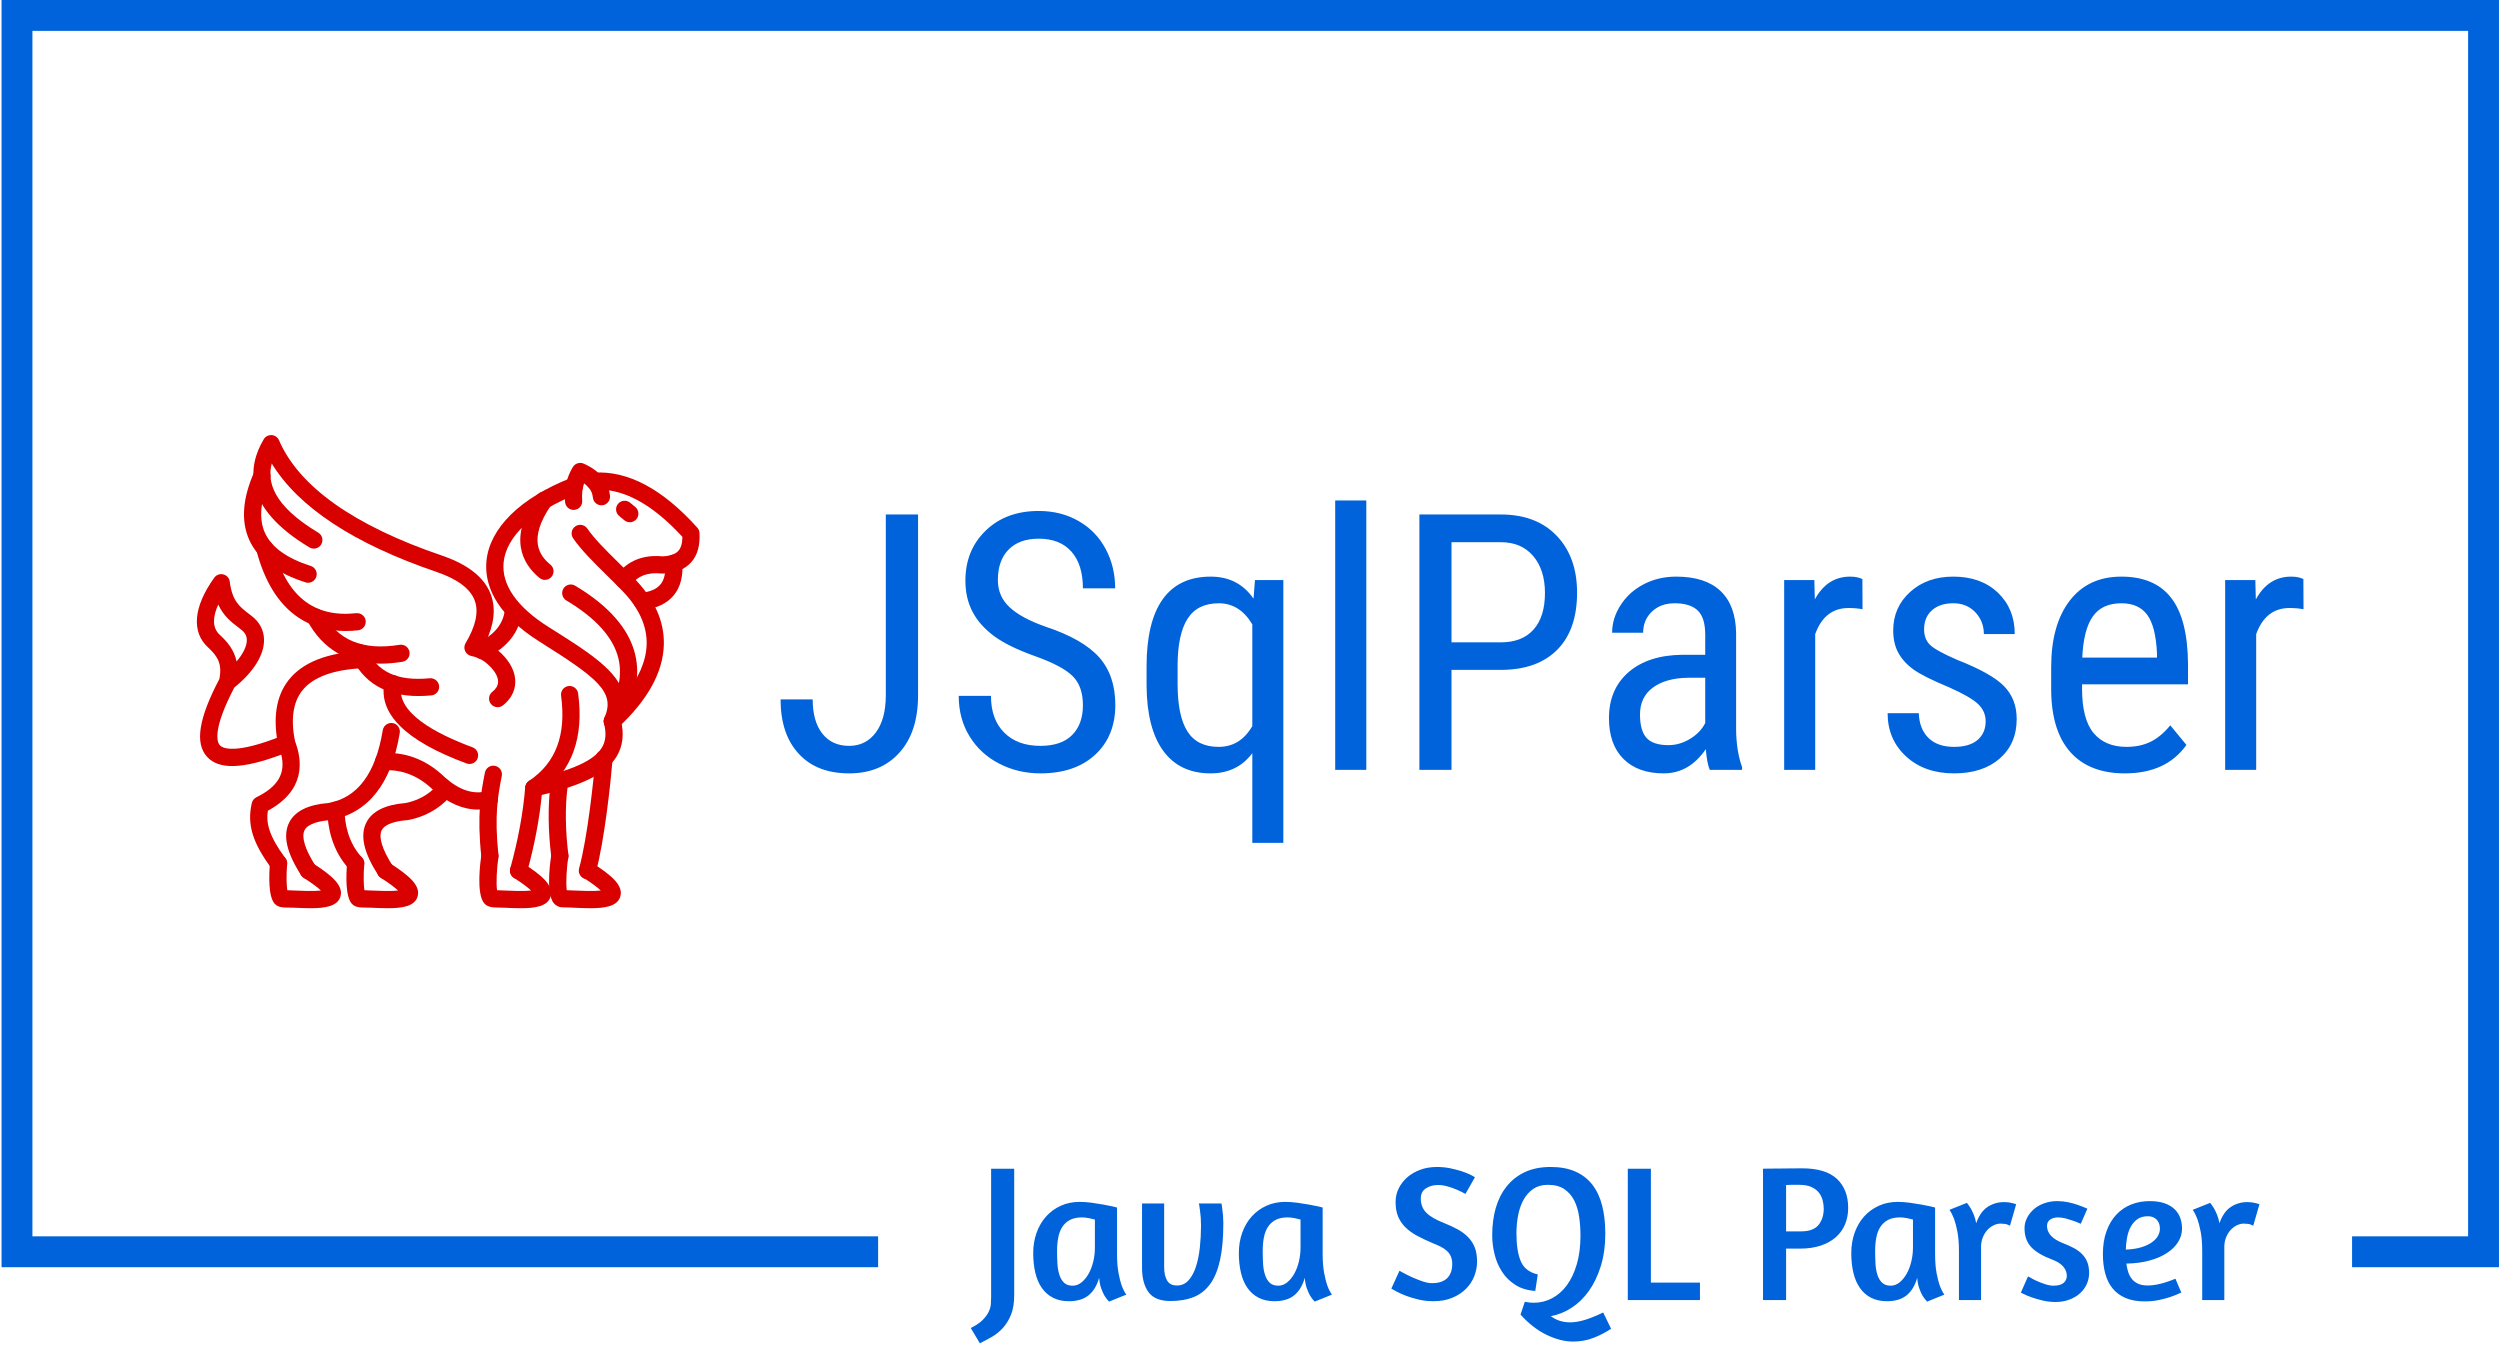 <svg xmlns="http://www.w3.org/2000/svg" version="1.1" xmlns:xlink="http://www.w3.org/1999/xlink" xmlns:svgjs="http://svgjs.dev/svgjs" width="1000" height="538" viewBox="0 0 1000 538"><g transform="matrix(1,0,0,1,0.107,-0.339)"><svg viewBox="0 0 375 202" data-background-color="#ffffff" preserveAspectRatio="xMidYMid meet" height="538" width="1000" xmlns="http://www.w3.org/2000/svg" xmlns:xlink="http://www.w3.org/1999/xlink"><g id="tight-bounds" transform="matrix(1,0,0,1,-0.04,0.128)"><svg viewBox="0 0 375.08 201.745" height="201.745" width="375.08"><g><svg></svg></g><g><svg viewBox="0 0 375.08 201.745" height="201.745" width="375.08"><g transform="matrix(1,0,0,1,-10.22,-28.444)"><path xmlns="http://www.w3.org/2000/svg" d="M10.22 218.756v-190.312h375.08v190.312h-22.064l0-4.637h17.427v-181.038h-365.806v181.038l127.012 0 0 4.637z" fill="#0063db" fill-rule="nonzero" stroke="none" stroke-width="1" stroke-linecap="butt" stroke-linejoin="miter" stroke-miterlimit="10" stroke-dasharray="" stroke-dashoffset="0" font-family="none" font-weight="none" font-size="none" text-anchor="none" style="mix-blend-mode: normal" data-fill-palette-color="tertiary"></path><g><path xmlns="http://www.w3.org/2000/svg" d="M162.306 203.968v18.996c0 1.165-0.159 2.142-0.478 2.931-0.322 0.785-0.73 1.449-1.223 1.993-0.497 0.544-1.051 0.991-1.661 1.34-0.614 0.35-1.212 0.67-1.795 0.961v0l-1.369-2.301c0.758-0.369 1.346-0.761 1.765-1.177 0.416-0.42 0.721-0.827 0.915-1.224 0.194-0.4 0.307-0.785 0.338-1.154 0.027-0.369 0.041-0.709 0.041-1.02v0-19.345zM177.748 209.795v6.876c0 1.165 0.074 2.14 0.221 2.925 0.144 0.789 0.303 1.426 0.478 1.911v0c0.214 0.583 0.447 1.039 0.699 1.369v0l-2.593 1.049c-0.253-0.253-0.486-0.554-0.699-0.903v0c-0.175-0.311-0.34-0.686-0.495-1.125-0.155-0.435-0.253-0.954-0.292-1.555v0c-0.33 1.165-0.859 2.043-1.585 2.633-0.73 0.594-1.717 0.892-2.96 0.892v0c-0.913 0-1.703-0.171-2.371-0.513-0.672-0.338-1.231-0.824-1.679-1.457-0.447-0.629-0.777-1.391-0.99-2.284-0.214-0.893-0.32-1.884-0.321-2.971v0c0-1.107 0.171-2.133 0.513-3.077 0.338-0.94 0.814-1.75 1.428-2.43 0.61-0.68 1.342-1.214 2.197-1.602 0.855-0.388 1.797-0.583 2.826-0.583v0c0.583 0 1.191 0.043 1.823 0.128 0.629 0.089 1.216 0.183 1.76 0.28 0.544 0.097 1.006 0.188 1.387 0.274 0.377 0.089 0.594 0.144 0.653 0.163zM171.076 221.536c0.486 0 0.932-0.165 1.34-0.495 0.408-0.33 0.763-0.763 1.066-1.299 0.299-0.532 0.532-1.144 0.7-1.836 0.163-0.688 0.245-1.391 0.244-2.109v0-4.196c-0.194-0.058-0.486-0.126-0.874-0.204-0.388-0.078-0.738-0.117-1.049-0.116v0c-0.738 0-1.344 0.126-1.818 0.378-0.478 0.253-0.862 0.602-1.153 1.049-0.291 0.447-0.495 0.981-0.612 1.603-0.117 0.622-0.175 1.301-0.175 2.039v0c0 0.68 0.019 1.331 0.058 1.952 0.039 0.622 0.142 1.175 0.309 1.661 0.163 0.486 0.4 0.87 0.711 1.154 0.311 0.28 0.728 0.42 1.253 0.419zM190.043 209.183h3.379l0.059 0.233c0.019 0.175 0.049 0.402 0.087 0.682 0.039 0.284 0.074 0.604 0.105 0.961 0.027 0.361 0.041 0.726 0.041 1.096v0c0 2.156-0.159 3.976-0.478 5.46-0.322 1.488-0.808 2.692-1.457 3.612-0.653 0.925-1.478 1.591-2.476 1.999-1.002 0.408-2.183 0.612-3.543 0.612v0c-1.534 0-2.626-0.441-3.275-1.323-0.653-0.886-0.979-2.105-0.979-3.659v0-9.673h3.321v9.585c0 0.816 0.146 1.476 0.437 1.982 0.291 0.505 0.787 0.758 1.486 0.757v0c0.699 0 1.282-0.262 1.748-0.787 0.466-0.524 0.835-1.21 1.108-2.056 0.272-0.843 0.466-1.804 0.582-2.885 0.117-1.076 0.175-2.168 0.175-3.275v0c0-0.408-0.014-0.812-0.041-1.212-0.031-0.396-0.07-0.75-0.116-1.06-0.051-0.311-0.085-0.563-0.105-0.758v0zM208.631 209.795v6.876c0 1.165 0.074 2.14 0.221 2.925 0.144 0.789 0.303 1.426 0.478 1.911v0c0.214 0.583 0.447 1.039 0.699 1.369v0l-2.593 1.049c-0.253-0.253-0.486-0.554-0.699-0.903v0c-0.175-0.311-0.34-0.686-0.495-1.125-0.155-0.435-0.253-0.954-0.292-1.555v0c-0.33 1.165-0.859 2.043-1.585 2.633-0.73 0.594-1.717 0.892-2.96 0.892v0c-0.913 0-1.703-0.171-2.371-0.513-0.672-0.338-1.231-0.824-1.679-1.457-0.447-0.629-0.777-1.391-0.99-2.284-0.214-0.893-0.32-1.884-0.321-2.971v0c0-1.107 0.171-2.133 0.513-3.077 0.338-0.94 0.814-1.75 1.428-2.43 0.61-0.68 1.342-1.214 2.197-1.602 0.855-0.388 1.797-0.583 2.826-0.583v0c0.583 0 1.191 0.043 1.824 0.128 0.629 0.089 1.216 0.183 1.759 0.28 0.544 0.097 1.006 0.188 1.387 0.274 0.377 0.089 0.594 0.144 0.653 0.163zM201.959 221.536c0.486 0 0.932-0.165 1.34-0.495 0.408-0.33 0.763-0.763 1.066-1.299 0.299-0.532 0.532-1.144 0.7-1.836 0.163-0.688 0.245-1.391 0.244-2.109v0-4.196c-0.194-0.058-0.486-0.126-0.874-0.204-0.388-0.078-0.738-0.117-1.049-0.116v0c-0.738 0-1.344 0.126-1.818 0.378-0.478 0.253-0.862 0.602-1.153 1.049-0.291 0.447-0.495 0.981-0.612 1.603-0.117 0.622-0.175 1.301-0.175 2.039v0c0 0.68 0.019 1.331 0.058 1.952 0.039 0.622 0.142 1.175 0.309 1.661 0.163 0.486 0.4 0.87 0.711 1.154 0.311 0.28 0.728 0.42 1.253 0.419zM225.791 203.706v0c0.68 0 1.331 0.062 1.952 0.186 0.622 0.128 1.191 0.274 1.708 0.437 0.513 0.167 0.95 0.338 1.311 0.513 0.357 0.175 0.604 0.311 0.74 0.408v0l-1.428 2.505-0.379-0.204c-0.253-0.136-0.583-0.291-0.99-0.466-0.408-0.175-0.855-0.33-1.34-0.466-0.486-0.136-0.952-0.204-1.399-0.204v0c-0.699 0-1.305 0.165-1.818 0.495-0.517 0.33-0.775 0.845-0.775 1.545v0c0 0.874 0.282 1.587 0.845 2.138 0.563 0.556 1.447 1.066 2.651 1.533v0c0.777 0.311 1.472 0.635 2.086 0.973 0.61 0.342 1.129 0.736 1.556 1.183 0.427 0.447 0.754 0.961 0.979 1.544 0.221 0.583 0.332 1.282 0.332 2.097v0c0 0.738-0.14 1.466-0.419 2.186-0.284 0.719-0.701 1.354-1.253 1.905-0.556 0.556-1.241 1.002-2.057 1.34-0.816 0.342-1.758 0.513-2.826 0.513v0c-0.758 0-1.476-0.078-2.156-0.233-0.68-0.155-1.296-0.336-1.847-0.542-0.556-0.202-1.031-0.41-1.428-0.623-0.4-0.214-0.697-0.379-0.891-0.496v0l1.223-2.68 0.525 0.291c0.35 0.194 0.777 0.408 1.282 0.641 0.505 0.233 1.039 0.447 1.602 0.641 0.563 0.194 1.049 0.291 1.457 0.291v0c1.029 0 1.797-0.253 2.301-0.757 0.505-0.505 0.758-1.214 0.758-2.127v0c0-0.427-0.068-0.802-0.204-1.124-0.136-0.319-0.33-0.594-0.583-0.828-0.253-0.233-0.557-0.443-0.915-0.629-0.361-0.183-0.765-0.361-1.212-0.536v0c-0.874-0.369-1.655-0.738-2.342-1.107-0.691-0.369-1.28-0.792-1.766-1.271-0.486-0.474-0.855-1.018-1.107-1.631-0.253-0.61-0.379-1.342-0.379-2.197v0c0-0.719 0.155-1.395 0.467-2.028 0.311-0.629 0.738-1.183 1.282-1.661 0.544-0.474 1.195-0.853 1.952-1.136 0.758-0.28 1.593-0.42 2.505-0.419zM250.76 225.557l1.194 2.447c-0.816 0.544-1.7 1-2.651 1.37-0.952 0.369-1.971 0.554-3.059 0.553v0c-1.263 0-2.587-0.336-3.974-1.008-1.391-0.668-2.698-1.682-3.922-3.042v0l0.641-1.923c0.233 0.039 0.46 0.074 0.682 0.105 0.225 0.027 0.445 0.041 0.659 0.041v0c0.971 0 1.884-0.223 2.738-0.67 0.855-0.447 1.599-1.097 2.232-1.952 0.629-0.855 1.129-1.907 1.498-3.158 0.369-1.255 0.554-2.688 0.553-4.301v0c0-0.991-0.068-1.942-0.204-2.855-0.136-0.913-0.383-1.725-0.74-2.436-0.361-0.707-0.859-1.274-1.492-1.701-0.629-0.427-1.449-0.641-2.459-0.641v0c-0.855 0-1.577 0.198-2.167 0.594-0.594 0.4-1.08 0.934-1.457 1.603-0.381 0.672-0.658 1.445-0.833 2.319-0.175 0.874-0.262 1.797-0.262 2.768v0c0 1.787 0.219 3.189 0.658 4.207 0.435 1.022 1.284 1.678 2.546 1.969v0l-0.378 2.477c-1.165-0.078-2.16-0.379-2.984-0.903-0.827-0.524-1.498-1.185-2.01-1.982-0.517-0.796-0.892-1.676-1.125-2.639-0.233-0.96-0.35-1.915-0.349-2.867v0c0-1.476 0.179-2.836 0.536-4.079 0.361-1.243 0.907-2.321 1.637-3.234 0.726-0.913 1.637-1.628 2.733-2.144 1.099-0.513 2.387-0.769 3.863-0.769v0c1.457 0 2.706 0.233 3.747 0.699 1.037 0.466 1.886 1.13 2.547 1.993 0.66 0.866 1.146 1.915 1.456 3.146 0.311 1.235 0.466 2.62 0.466 4.155v0c0 1.806-0.223 3.432-0.67 4.877-0.447 1.449-1.045 2.698-1.794 3.747-0.746 1.049-1.614 1.894-2.605 2.535-0.991 0.641-2.03 1.059-3.117 1.252v0c0.447 0.33 0.913 0.569 1.398 0.717 0.486 0.144 0.981 0.216 1.486 0.216v0c0.699 0 1.457-0.126 2.272-0.379 0.816-0.253 1.719-0.622 2.71-1.107zM254.46 223.692v-19.724h3.467v17.102h7.371v2.622zM274.767 223.692v-19.724c0.136 0 0.447-0.006 0.932-0.018 0.486-0.008 1.029-0.012 1.632-0.011 0.602 0 1.204-0.006 1.806-0.018 0.602-0.008 1.097-0.012 1.486-0.011v0c2.37 0 4.118 0.528 5.245 1.585 1.127 1.061 1.69 2.513 1.689 4.358v0c0 0.893-0.155 1.713-0.466 2.459-0.311 0.75-0.773 1.397-1.387 1.94-0.61 0.544-1.367 0.965-2.272 1.265-0.901 0.303-1.954 0.455-3.158 0.454v0h-2.04v7.721zM278.234 206.415v6.963h2.244c1.224 0 2.098-0.32 2.622-0.961 0.524-0.641 0.787-1.457 0.786-2.447v0c0-0.447-0.058-0.884-0.174-1.311-0.117-0.427-0.317-0.812-0.601-1.154-0.28-0.338-0.658-0.61-1.136-0.816-0.474-0.202-1.07-0.303-1.789-0.303v0c-0.427 0-0.802 0-1.124 0-0.319 0-0.594 0.01-0.828 0.029zM300.61 209.795v6.876c0 1.165 0.072 2.14 0.215 2.925 0.148 0.789 0.309 1.426 0.484 1.911v0c0.214 0.583 0.447 1.039 0.699 1.369v0l-2.593 1.049c-0.253-0.253-0.486-0.554-0.699-0.903v0c-0.175-0.311-0.34-0.686-0.495-1.125-0.155-0.435-0.253-0.954-0.292-1.555v0c-0.33 1.165-0.86 2.043-1.59 2.633-0.726 0.594-1.711 0.892-2.955 0.892v0c-0.913 0-1.705-0.171-2.377-0.513-0.668-0.338-1.226-0.824-1.672-1.457-0.447-0.629-0.777-1.391-0.991-2.284-0.214-0.893-0.32-1.884-0.32-2.971v0c0-1.107 0.169-2.133 0.507-3.077 0.342-0.94 0.818-1.75 1.427-2.43 0.614-0.68 1.348-1.214 2.203-1.602 0.855-0.388 1.797-0.583 2.826-0.583v0c0.583 0 1.189 0.043 1.818 0.128 0.633 0.089 1.222 0.183 1.765 0.28 0.544 0.097 1.004 0.188 1.381 0.274 0.381 0.089 0.6 0.144 0.659 0.163zM293.938 221.536c0.486 0 0.932-0.165 1.34-0.495 0.408-0.33 0.761-0.763 1.061-1.299 0.303-0.532 0.536-1.144 0.699-1.836 0.167-0.688 0.251-1.391 0.25-2.109v0-4.196c-0.194-0.058-0.486-0.126-0.874-0.204-0.388-0.078-0.738-0.117-1.048-0.116v0c-0.738 0-1.346 0.126-1.824 0.378-0.474 0.253-0.857 0.602-1.148 1.049-0.291 0.447-0.495 0.981-0.612 1.603-0.117 0.622-0.175 1.301-0.175 2.039v0c0 0.68 0.019 1.331 0.058 1.952 0.039 0.622 0.14 1.175 0.303 1.661 0.167 0.486 0.406 0.87 0.717 1.154 0.311 0.28 0.728 0.42 1.253 0.419zM310.428 212.213c-0.35 0-0.699 0.087-1.048 0.262-0.35 0.175-0.66 0.412-0.933 0.711-0.272 0.303-0.495 0.668-0.67 1.096-0.175 0.427-0.262 0.903-0.262 1.427v0 7.983h-3.322v-7.342c0-1.165-0.078-2.142-0.233-2.931-0.155-0.785-0.32-1.42-0.495-1.905v0c-0.214-0.563-0.447-1.02-0.699-1.37v0l2.622-1.048c0.175 0.214 0.359 0.476 0.554 0.786v0c0.155 0.272 0.311 0.592 0.466 0.962 0.155 0.369 0.282 0.806 0.378 1.311v0c0.388-1.127 0.952-1.938 1.69-2.436 0.738-0.493 1.573-0.74 2.506-0.74v0c0.447 0 0.864 0.052 1.253 0.157 0.388 0.109 0.573 0.163 0.553 0.164v0l-0.932 3.233c0.019 0-0.093-0.054-0.338-0.163-0.241-0.105-0.604-0.157-1.09-0.157zM318.965 208.833v0c0.563 0 1.117 0.058 1.661 0.175 0.544 0.117 1.029 0.253 1.456 0.408v0c0.505 0.175 0.971 0.359 1.399 0.554v0l-0.991 2.272c-0.388-0.175-0.777-0.33-1.165-0.466v0c-0.33-0.117-0.695-0.229-1.096-0.338-0.396-0.105-0.789-0.157-1.177-0.157v0c-0.447 0-0.831 0.107-1.153 0.32-0.319 0.214-0.478 0.534-0.478 0.962v0c0 1.107 0.806 1.971 2.418 2.593v0c0.602 0.233 1.146 0.48 1.632 0.74 0.486 0.264 0.897 0.571 1.235 0.92 0.342 0.35 0.6 0.752 0.775 1.207 0.175 0.458 0.262 0.998 0.262 1.619v0c0 0.544-0.111 1.078-0.332 1.603-0.225 0.524-0.557 0.991-0.997 1.398-0.435 0.408-0.969 0.732-1.602 0.973-0.629 0.245-1.342 0.367-2.138 0.368v0c-0.641 0-1.272-0.072-1.894-0.216-0.622-0.148-1.179-0.309-1.673-0.484-0.497-0.175-0.892-0.34-1.182-0.495v0l-0.437-0.204 1.078-2.447 0.378 0.204c0.253 0.155 0.573 0.32 0.962 0.495 0.388 0.175 0.806 0.334 1.253 0.478 0.447 0.148 0.855 0.221 1.223 0.221v0c0.68 0 1.185-0.136 1.515-0.408 0.33-0.272 0.495-0.631 0.495-1.078v0c0-0.505-0.181-0.967-0.541-1.387-0.357-0.416-0.895-0.759-1.615-1.031v0c-1.496-0.563-2.57-1.204-3.222-1.923-0.649-0.719-0.973-1.651-0.973-2.797v0c0-0.544 0.126-1.064 0.379-1.561 0.253-0.493 0.596-0.93 1.031-1.311 0.439-0.377 0.96-0.672 1.562-0.886 0.602-0.214 1.253-0.32 1.952-0.321zM325.812 216.787c0-1.301 0.181-2.447 0.542-3.438 0.357-0.991 0.853-1.822 1.485-2.494 0.629-0.668 1.371-1.173 2.226-1.515 0.855-0.338 1.777-0.507 2.768-0.507v0c0.874 0 1.618 0.107 2.232 0.321 0.61 0.214 1.109 0.505 1.497 0.874 0.388 0.369 0.676 0.806 0.863 1.311 0.183 0.505 0.274 1.049 0.274 1.632v0c0 0.699-0.194 1.364-0.583 1.992-0.388 0.633-0.948 1.187-1.678 1.661-0.726 0.478-1.604 0.857-2.634 1.136-1.029 0.284-2.185 0.435-3.467 0.455v0c0.058 0.447 0.15 0.868 0.274 1.264 0.128 0.4 0.315 0.75 0.559 1.049 0.241 0.303 0.556 0.542 0.944 0.717 0.388 0.175 0.874 0.262 1.457 0.262v0c0.427 0 0.884-0.049 1.369-0.146 0.486-0.097 0.932-0.214 1.34-0.349v0c0.486-0.155 0.961-0.33 1.428-0.525v0l0.874 2.069c-0.505 0.253-1.049 0.476-1.631 0.67v0c-0.505 0.175-1.088 0.33-1.749 0.466-0.66 0.136-1.36 0.204-2.097 0.204v0c-1.127 0-2.088-0.171-2.885-0.513-0.796-0.338-1.447-0.818-1.952-1.439-0.505-0.622-0.874-1.369-1.107-2.243-0.233-0.874-0.35-1.845-0.349-2.914zM332.571 211.106c-0.641 0-1.169 0.15-1.585 0.449-0.42 0.303-0.756 0.693-1.008 1.171-0.253 0.474-0.431 1.008-0.536 1.602-0.109 0.59-0.173 1.187-0.192 1.789v0c0.932-0.039 1.725-0.161 2.377-0.367 0.649-0.202 1.177-0.455 1.585-0.758 0.408-0.299 0.705-0.623 0.891-0.973 0.183-0.35 0.274-0.699 0.274-1.048v0c0-0.563-0.165-1.016-0.495-1.358-0.33-0.338-0.767-0.507-1.311-0.507zM346.964 212.213c-0.35 0-0.699 0.087-1.049 0.262-0.35 0.175-0.66 0.412-0.933 0.711-0.272 0.303-0.495 0.668-0.67 1.096-0.175 0.427-0.262 0.903-0.262 1.427v0 7.983h-3.321v-7.342c0-1.165-0.078-2.142-0.233-2.931-0.155-0.785-0.32-1.42-0.496-1.905v0c-0.214-0.563-0.447-1.02-0.699-1.37v0l2.622-1.048c0.175 0.214 0.359 0.476 0.554 0.786v0c0.155 0.272 0.311 0.592 0.466 0.962 0.155 0.369 0.282 0.806 0.379 1.311v0c0.388-1.127 0.952-1.938 1.69-2.436 0.738-0.493 1.573-0.74 2.505-0.74v0c0.447 0 0.864 0.052 1.253 0.157 0.388 0.109 0.573 0.163 0.554 0.164v0l-0.933 3.233c0.019 0-0.093-0.054-0.338-0.163-0.241-0.105-0.604-0.157-1.089-0.157z" fill="#0063db" fill-rule="nonzero" stroke="none" stroke-width="1" stroke-linecap="butt" stroke-linejoin="miter" stroke-miterlimit="10" stroke-dasharray="" stroke-dashoffset="0" font-family="none" font-weight="none" font-size="none" text-anchor="none" style="mix-blend-mode: normal" data-fill-palette-color="secondary"></path></g></g><g transform="matrix(1,0,0,1,29.332,65.343)"><svg viewBox="0 0 316.416 71.06" height="71.06" width="316.416"><g><svg viewBox="0 0 437.635 98.283" height="71.06" width="316.416"><g transform="matrix(1,0,0,1,121.219,13.583)"><svg viewBox="0 0 316.416 71.116" height="71.116" width="316.416"><g><svg viewBox="0 0 316.416 71.116" height="71.116" width="316.416"><g><svg viewBox="0 0 316.416 71.116" height="71.116" width="316.416"><g transform="matrix(1,0,0,1,0,0)"><svg width="316.416" viewBox="1.44 -37.5 212.01 47.66" height="71.116" data-palette-color="#0063db"><path d="M16.09-10.4L16.09-35.55 20.58-35.55 20.58-10.38Q20.58-5.27 17.98-2.39 15.38 0.49 10.99 0.49L10.99 0.49Q6.47 0.49 3.96-2.25 1.44-4.98 1.44-9.81L1.44-9.81 5.91-9.81Q5.91-6.76 7.25-5.05 8.59-3.34 10.99-3.34L10.99-3.34Q13.31-3.34 14.7-5.2 16.09-7.06 16.09-10.4L16.09-10.4ZM43.53-8.98L43.53-8.98Q43.53-11.65 42.09-13.06 40.65-14.48 36.89-15.82 33.13-17.16 31.14-18.64 29.15-20.12 28.16-22.01 27.17-23.9 27.17-26.34L27.17-26.34Q27.17-30.57 29.99-33.3 32.81-36.04 37.38-36.04L37.38-36.04Q40.5-36.04 42.94-34.63 45.38-33.23 46.7-30.74 48.02-28.25 48.02-25.27L48.02-25.27 43.53-25.27Q43.53-28.56 41.94-30.37 40.35-32.18 37.38-32.18L37.38-32.18Q34.67-32.18 33.18-30.66 31.69-29.15 31.69-26.42L31.69-26.42Q31.69-24.17 33.3-22.66 34.91-21.14 38.28-19.95L38.28-19.95Q43.53-18.21 45.79-15.67 48.04-13.13 48.04-9.03L48.04-9.03Q48.04-4.71 45.24-2.11 42.43 0.49 37.6 0.49L37.6 0.49Q34.49 0.49 31.87-0.87 29.25-2.22 27.74-4.68 26.24-7.13 26.24-10.3L26.24-10.3 30.73-10.3Q30.73-7.01 32.58-5.18 34.42-3.34 37.6-3.34L37.6-3.34Q40.55-3.34 42.04-4.86 43.53-6.37 43.53-8.98ZM52.39-11.69L52.39-14.4Q52.39-20.58 54.63-23.74 56.88-26.9 61.32-26.9L61.32-26.9Q65.16-26.9 67.28-23.83L67.28-23.83 67.48-26.42 71.43-26.42 71.43 10.16 67.11 10.16 67.11-2.32Q65.01 0.49 61.3 0.49L61.3 0.49Q57.03 0.49 54.73-2.62 52.44-5.74 52.39-11.69L52.39-11.69ZM56.71-14.58L56.71-11.94Q56.71-7.5 58.08-5.35 59.44-3.2 62.42-3.2L62.42-3.2Q65.45-3.2 67.11-6.1L67.11-6.1 67.11-20.26Q65.35-23.19 62.45-23.19L62.45-23.19Q59.47-23.19 58.1-21.04 56.73-18.9 56.71-14.58L56.71-14.58ZM82.98-37.5L82.98 0 78.65 0 78.65-37.5 82.98-37.5ZM102.02-13.92L94.84-13.92 94.84 0 90.37 0 90.37-35.55 101.7-35.55Q106.66-35.55 109.49-32.58 112.32-29.61 112.32-24.68L112.32-24.68Q112.32-19.56 109.62-16.78 106.92-14.01 102.02-13.92L102.02-13.92ZM94.84-31.69L94.84-17.75 101.7-17.75Q104.68-17.75 106.26-19.53 107.85-21.31 107.85-24.63L107.85-24.63Q107.85-27.83 106.22-29.76 104.58-31.69 101.72-31.69L101.72-31.69 94.84-31.69ZM135.29 0L130.8 0Q130.41-0.85 130.24-2.88L130.24-2.88Q127.94 0.49 124.38 0.49L124.38 0.49Q120.79 0.49 118.77-1.53 116.76-3.54 116.76-7.2L116.76-7.2Q116.76-11.23 119.49-13.6 122.23-15.97 126.99-16.02L126.99-16.02 130.16-16.02 130.16-18.82Q130.16-21.19 129.11-22.19 128.06-23.19 125.92-23.19L125.92-23.19Q123.96-23.19 122.74-22.03 121.52-20.87 121.52-19.09L121.52-19.09 117.2-19.09Q117.2-21.12 118.4-22.96 119.59-24.8 121.62-25.85 123.64-26.9 126.13-26.9L126.13-26.9Q130.19-26.9 132.3-24.89 134.41-22.88 134.46-19.02L134.46-19.02 134.46-5.69Q134.48-2.64 135.29-0.39L135.29-0.39 135.29 0ZM125.04-3.44L125.04-3.44Q126.62-3.44 128.06-4.32 129.5-5.2 130.16-6.52L130.16-6.52 130.16-12.82 127.72-12.82Q124.65-12.77 122.86-11.44 121.08-10.11 121.08-7.71L121.08-7.71Q121.08-5.47 121.98-4.46 122.89-3.44 125.04-3.44ZM152.04-26.56L152.06-22.36Q151.16-22.53 150.11-22.53L150.11-22.53Q146.79-22.53 145.47-18.9L145.47-18.9 145.47 0 141.15 0 141.15-26.42 145.35-26.42 145.42-23.73Q147.15-26.9 150.33-26.9L150.33-26.9Q151.35-26.9 152.04-26.56L152.04-26.56ZM169.2-6.76L169.2-6.76Q169.2-8.15 168.15-9.16 167.1-10.16 164.09-11.5L164.09-11.5Q160.6-12.94 159.17-13.96 157.75-14.99 157.04-16.3 156.33-17.6 156.33-19.41L156.33-19.41Q156.33-22.63 158.69-24.77 161.04-26.9 164.7-26.9L164.7-26.9Q168.56-26.9 170.91-24.66 173.25-22.41 173.25-18.9L173.25-18.9 168.95-18.9Q168.95-20.68 167.76-21.94 166.56-23.19 164.7-23.19L164.7-23.19Q162.8-23.19 161.71-22.2 160.63-21.22 160.63-19.56L160.63-19.56Q160.63-18.24 161.42-17.43 162.21-16.63 165.24-15.31L165.24-15.31Q170.05-13.43 171.78-11.63 173.52-9.84 173.52-7.08L173.52-7.08Q173.52-3.64 171.15-1.57 168.78 0.49 164.8 0.49L164.8 0.49Q160.68 0.49 158.11-1.88 155.55-4.25 155.55-7.89L155.55-7.89 159.89-7.89Q159.97-5.69 161.24-4.44 162.51-3.2 164.8-3.2L164.8-3.2Q166.95-3.2 168.07-4.16 169.2-5.13 169.2-6.76ZM188.58 0.49L188.58 0.49Q183.65 0.49 181.01-2.45 178.37-5.4 178.32-11.08L178.32-11.08 178.32-14.28Q178.32-20.19 180.9-23.55 183.48-26.9 188.09-26.9L188.09-26.9Q192.73-26.9 195.02-23.95 197.32-21 197.37-14.75L197.37-14.75 197.37-11.91 182.62-11.91 182.62-11.3Q182.62-7.06 184.22-5.13 185.82-3.2 188.82-3.2L188.82-3.2Q190.73-3.2 192.18-3.92 193.63-4.64 194.9-6.2L194.9-6.2 197.15-3.47Q194.34 0.49 188.58 0.49ZM188.09-23.19L188.09-23.19Q185.4-23.19 184.11-21.35 182.82-19.51 182.65-15.63L182.65-15.63 193.05-15.63 193.05-16.21Q192.88-19.97 191.69-21.58 190.51-23.19 188.09-23.19ZM213.43-26.56L213.45-22.36Q212.55-22.53 211.5-22.53L211.5-22.53Q208.18-22.53 206.86-18.9L206.86-18.9 206.86 0 202.54 0 202.54-26.42 206.74-26.42 206.81-23.73Q208.55-26.9 211.72-26.9L211.72-26.9Q212.75-26.9 213.43-26.56L213.43-26.56Z" opacity="1" transform="matrix(1,0,0,1,0,0)" fill="#0063db" class="undefined-text-0" data-fill-palette-color="primary" id="text-0"></path></svg></g></svg></g></svg></g></svg></g><g><svg viewBox="0 0 104.431 98.283" height="98.283" width="104.431"><g><svg xmlns="http://www.w3.org/2000/svg" xmlns:xlink="http://www.w3.org/1999/xlink" version="1.1" x="0" y="0" viewBox="-0 2.944 100 94.113" style="enable-background:new 0 0 100 100;" xml:space="preserve" width="104.431" height="98.283" class="icon-icon-0" data-fill-palette-color="accent" id="icon-0"><g fill="#d90000" data-fill-palette-color="accent"><path d="M82.643 61.574c-0.346 0-0.692-0.104-0.991-0.316-0.66-0.468-0.902-1.338-0.577-2.081 2.228-5.095-1.33-7.875-12.916-15.147-9.418-5.919-10.939-11.99-10.553-16.039 0.623-6.572 6.779-12.603 16.886-16.548 0.886-0.345 1.875 0.093 2.217 0.972 0.344 0.88-0.09 1.873-0.971 2.215-8.862 3.458-14.228 8.445-14.725 13.684-0.42 4.435 2.68 8.868 8.966 12.818 7.997 5.02 13.974 8.77 15.014 13.759 2.886-3.537 4.388-6.999 4.476-10.334 0.094-3.633-1.521-7.198-4.804-10.597-1.114-1.146-2.201-2.218-3.237-3.239-2.633-2.598-4.908-4.842-6.578-7.239-0.538-0.775-0.348-1.842 0.426-2.381 0.78-0.543 1.841-0.348 2.384 0.426 1.487 2.138 3.659 4.279 6.171 6.758 1.051 1.037 2.157 2.127 3.292 3.294 3.947 4.087 5.887 8.482 5.767 13.067-0.143 5.451-3.199 10.992-9.082 16.468C83.482 61.419 83.063 61.574 82.643 61.574z" fill="#d90000" data-fill-palette-color="accent"></path><path d="M74.942 17.828c-0.886 0-1.635-0.683-1.703-1.58-0.202-2.638 0.307-4.913 1.556-6.956 0.45-0.732 1.375-1.014 2.153-0.67 3.179 1.412 4.938 3.567 5.229 6.407 0.096 0.94-0.588 1.78-1.527 1.878-0.925 0.099-1.778-0.587-1.876-1.528-0.081-0.773-0.367-1.828-1.759-2.818-0.346 1.026-0.464 2.145-0.365 3.425 0.073 0.942-0.633 1.764-1.574 1.836C75.031 17.826 74.985 17.828 74.942 17.828z" fill="#d90000" data-fill-palette-color="accent"></path><path d="M84.922 33.456c-0.367 0-0.739-0.119-1.051-0.362-0.745-0.582-0.876-1.657-0.295-2.402 2.163-2.772 5.211-3.991 9.048-3.627 1.474-0.057 2.525-0.417 3.127-1.07 0.546-0.592 0.823-1.536 0.829-2.808-6.028-6.561-11.872-9.717-17.362-9.355-0.951 0.044-1.757-0.655-1.818-1.598-0.061-0.943 0.654-1.757 1.598-1.817 6.728-0.446 13.634 3.251 20.547 10.944 0.259 0.29 0.413 0.66 0.434 1.049 0.141 2.53-0.434 4.515-1.709 5.901-1.263 1.375-3.167 2.108-5.655 2.178-0.079-0.004-0.149-0.001-0.222-0.009-2.727-0.284-4.667 0.456-6.121 2.318C85.936 33.23 85.431 33.456 84.922 33.456z" fill="#d90000" data-fill-palette-color="accent"></path><path d="M88.573 37.734c-0.859 0-1.599-0.644-1.698-1.518-0.108-0.938 0.566-1.786 1.505-1.893 3.61-0.412 5.034-2.134 4.763-5.758-0.071-0.942 0.635-1.764 1.578-1.835 0.929-0.059 1.763 0.636 1.833 1.579 0.409 5.451-2.356 8.794-7.785 9.413C88.702 37.73 88.638 37.734 88.573 37.734z" fill="#d90000" data-fill-palette-color="accent"></path><path d="M59.832 57.069c-0.505 0-1.006-0.222-1.344-0.649-0.586-0.741-0.462-1.818 0.279-2.405 0.741-0.586 1.116-1.214 1.15-1.922 0.045-0.977-0.584-2.163-1.728-3.255-1.047-1.047-2.214-1.677-3.601-1.955-0.544-0.109-1.002-0.476-1.228-0.984-0.226-0.508-0.191-1.093 0.094-1.571 2.026-3.389 2.639-6.237 1.821-8.461-0.865-2.358-3.415-4.275-7.576-5.697C31.227 24.558 20.218 17.313 14.897 8.595c-0.955 3.632 0.228 8.349 9.25 13.754 0.812 0.485 1.075 1.537 0.59 2.347-0.483 0.811-1.535 1.078-2.346 0.588C9.055 17.299 10.087 9.182 13.301 3.778c0.326-0.551 0.916-0.86 1.58-0.833 0.641 0.041 1.204 0.438 1.46 1.028 4.006 9.261 14.929 16.985 32.462 22.958 5.189 1.773 8.447 4.383 9.685 7.758 1.014 2.763 0.652 5.956-1.077 9.514 1.169 0.514 2.23 1.246 3.172 2.188 1.859 1.776 2.845 3.869 2.752 5.864-0.081 1.704-0.925 3.242-2.442 4.444C60.579 56.947 60.203 57.069 59.832 57.069z" fill="#d90000" data-fill-palette-color="accent"></path><path d="M22.129 32.316c-0.171 0-0.346-0.027-0.518-0.082-5.722-1.822-9.487-4.666-11.192-8.449-1.664-3.693-1.34-8.213 0.962-13.435 0.383-0.866 1.397-1.253 2.256-0.874 0.865 0.381 1.258 1.391 0.876 2.255-1.896 4.295-2.222 7.877-0.974 10.647 1.289 2.861 4.354 5.08 9.109 6.596 0.902 0.287 1.399 1.249 1.112 2.15C23.528 31.851 22.854 32.316 22.129 32.316z" fill="#d90000" data-fill-palette-color="accent"></path><path d="M29.58 41.912c-6.639 0-14.305-3.115-17.717-15.944-0.242-0.914 0.301-1.851 1.214-2.094 0.91-0.249 1.849 0.301 2.095 1.214 2.623 9.871 8.036 14.202 16.525 13.283 0.933-0.091 1.786 0.575 1.888 1.514s-0.576 1.784-1.515 1.888C31.264 41.861 30.431 41.912 29.58 41.912z" fill="#d90000" data-fill-palette-color="accent"></path><path d="M36.542 48.407c-6.582 0-11.463-2.843-14.544-8.484-0.454-0.829-0.147-1.87 0.682-2.323 0.825-0.451 1.869-0.147 2.32 0.682 2.996 5.484 8.007 7.574 15.334 6.375 0.922-0.146 1.812 0.48 1.963 1.414 0.153 0.932-0.479 1.812-1.413 1.963C39.364 48.283 37.915 48.407 36.542 48.407z" fill="#d90000" data-fill-palette-color="accent"></path><path d="M44.087 54.85c-6.522 0-11.029-2.674-13.422-7.971-0.389-0.862-0.006-1.875 0.857-2.264 0.863-0.39 1.875-0.004 2.263 0.855 2.079 4.61 6.06 6.457 12.534 5.845 0.925-0.098 1.776 0.599 1.867 1.541s-0.599 1.776-1.54 1.866C45.761 54.807 44.909 54.85 44.087 54.85z" fill="#d90000" data-fill-palette-color="accent"></path><path d="M54.24 68.361c-0.196 0-0.397-0.033-0.592-0.106-12.173-4.488-17.661-9.946-16.308-16.222 0.198-0.925 1.104-1.519 2.031-1.313 0.924 0.198 1.513 1.108 1.313 2.032-1.165 5.419 7.05 9.675 14.147 12.292 0.886 0.326 1.34 1.311 1.014 2.197C55.59 67.933 54.936 68.361 54.24 68.361z" fill="#d90000" data-fill-palette-color="accent"></path><path d="M56.694 47.487c-0.637 0-1.246-0.355-1.542-0.965-0.411-0.851-0.057-1.874 0.793-2.286 3.252-1.577 4.993-3.713 5.321-6.53 0.11-0.939 0.984-1.603 1.899-1.501 0.939 0.109 1.611 0.959 1.501 1.898-0.468 4.014-2.9 7.113-7.227 9.212C57.199 47.432 56.944 47.487 56.694 47.487z" fill="#d90000" data-fill-palette-color="accent"></path><path d="M63.994 91.289c-0.149 0-0.303-0.02-0.456-0.062-0.91-0.25-1.444-1.193-1.193-2.105 1.564-5.671 2.562-11.09 2.965-16.108 0.041-0.521 0.32-0.994 0.755-1.285 5.347-3.58 7.435-9.121 6.384-16.942-0.126-0.937 0.531-1.798 1.468-1.923 0.916-0.126 1.798 0.531 1.923 1.467 1.181 8.785-1.238 15.428-7.187 19.763-0.46 5.005-1.47 10.361-3.011 15.94C65.434 90.792 64.744 91.289 63.994 91.289zM58.288 88.381c-0.865 0-1.607-0.652-1.7-1.532-0.898-8.506-0.083-12.703 0.705-16.761 0.181-0.927 1.081-1.537 2.007-1.354 0.927 0.181 1.535 1.079 1.353 2.006-0.741 3.812-1.507 7.752-0.662 15.751 0.098 0.939-0.582 1.782-1.523 1.88C58.408 88.377 58.347 88.381 58.288 88.381z" fill="#d90000" data-fill-palette-color="accent"></path><path d="M67.014 74.863c-0.776 0-1.48-0.532-1.664-1.323-0.214-0.922 0.358-1.841 1.277-2.055 8.207-1.914 12.375-3.82 13.933-6.372 0.79-1.293 0.924-2.829 0.422-4.836-0.228-0.916 0.328-1.845 1.246-2.075 0.924-0.23 1.845 0.328 2.075 1.246 0.729 2.914 0.46 5.35-0.823 7.449-2.108 3.454-6.767 5.749-16.075 7.921C67.273 74.849 67.143 74.863 67.014 74.863z" fill="#d90000" data-fill-palette-color="accent"></path><path d="M22.188 91.289c-0.562 0-1.112-0.277-1.44-0.784-2.888-4.474-3.672-7.903-2.393-10.478 1.13-2.277 3.777-3.592 7.865-3.903 5.757-1.094 9.337-5.84 10.762-14.485 0.153-0.933 1.047-1.564 1.965-1.411 0.933 0.153 1.564 1.034 1.411 1.965-1.662 10.096-6.268 15.922-13.692 17.319-2.112 0.171-4.553 0.639-5.246 2.035-0.668 1.346 0.116 3.867 2.205 7.103 0.511 0.794 0.283 1.853-0.511 2.366C22.827 91.201 22.507 91.289 22.188 91.289z" fill="#d90000" data-fill-palette-color="accent"></path><path d="M55.92 77.433c-3.024 0-6.015-1.313-8.925-3.918-2.906-2.802-6.166-4.081-9.771-3.902-0.935 0.065-1.751-0.67-1.802-1.614-0.053-0.943 0.67-1.751 1.613-1.801 4.58-0.265 8.716 1.364 12.289 4.81 2.859 2.56 5.627 3.476 8.429 2.766 0.914-0.232 1.847 0.32 2.081 1.236 0.234 0.916-0.32 1.847-1.236 2.081C57.704 77.319 56.81 77.433 55.92 77.433z" fill="#d90000" data-fill-palette-color="accent"></path><path d="M16.256 89.863c-0.525 0-1.041-0.24-1.375-0.692-3.824-5.156-4.93-8.811-3.944-13.043 0.116-0.499 0.452-0.922 0.914-1.147 4.289-2.1 5.861-4.757 4.94-8.477C9.079 69.392 4.365 69.522 2.019 66.925c-2.442-2.71-1.66-7.626 2.458-15.462 0.591-2.985-0.328-4.513-2.217-6.256-3.386-3.053-2.953-8.122 1.199-13.892 0.411-0.571 1.122-0.833 1.812-0.659 0.682 0.174 1.187 0.747 1.275 1.444 0.487 3.851 1.945 4.97 3.79 6.387l0.529 0.409c1.603 1.207 2.474 2.86 2.497 4.761 0.035 3.013-2.061 6.379-5.912 9.503-4.506 8.61-3.354 10.956-2.889 11.471 0.483 0.542 2.835 1.996 12.65-1.962 0.422-0.173 0.892-0.165 1.313 0.011 0.419 0.179 0.749 0.517 0.917 0.94 1.69 4.228 2.085 10.033-5.319 14.039-0.383 2.44 0.208 5.028 3.506 9.473 0.564 0.758 0.405 1.831-0.354 2.393C16.968 89.753 16.61 89.863 16.256 89.863zM4.257 36.654c-0.975 2.148-1.379 4.501 0.31 6.026 1.501 1.385 2.861 2.986 3.333 5.297 1.313-1.558 2.053-3.072 2.039-4.281-0.01-0.835-0.377-1.498-1.159-2.086l-0.527-0.407C6.844 40.121 5.308 38.941 4.257 36.654z" fill="#d90000" data-fill-palette-color="accent"></path><path d="M17.85 65.966c-0.798 0-1.513-0.562-1.676-1.374-1.087-5.411-0.393-9.752 2.065-12.901 2.749-3.521 7.677-5.473 14.646-5.8 0.965-0.025 1.745 0.686 1.79 1.63 0.043 0.943-0.686 1.745-1.629 1.788-5.928 0.277-10.001 1.788-12.109 4.488-1.818 2.326-2.289 5.732-1.407 10.119 0.187 0.927-0.415 1.829-1.34 2.016C18.076 65.954 17.962 65.966 17.85 65.966z" fill="#d90000" data-fill-palette-color="accent"></path><path d="M37.53 91.289c-0.562 0-1.112-0.277-1.44-0.784-2.886-4.47-3.667-7.895-2.389-10.469 1.126-2.266 3.753-3.578 7.812-3.904 2.523-0.513 4.559-1.643 6.221-3.452 0.641-0.698 1.723-0.741 2.417-0.102 0.696 0.639 0.743 1.721 0.102 2.416-2.163 2.356-4.914 3.873-8.174 4.514-0.067 0.014-0.134 0.024-0.2 0.027-1.947 0.147-4.415 0.619-5.113 2.024-0.666 1.342 0.114 3.861 2.201 7.092 0.511 0.794 0.283 1.853-0.511 2.365C38.169 91.201 37.849 91.289 37.53 91.289z" fill="#d90000" data-fill-palette-color="accent"></path><path d="M31.596 89.863c-0.458 0-0.916-0.185-1.253-0.546-3.523-3.79-4.333-8.479-4.392-11.743-0.016-0.945 0.737-1.725 1.68-1.743 0.012 0 0.022 0 0.032 0 0.931 0 1.694 0.747 1.711 1.68 0.047 2.668 0.688 6.478 3.476 9.475 0.643 0.692 0.603 1.774-0.088 2.419C32.431 89.712 32.013 89.863 31.596 89.863z" fill="#d90000" data-fill-palette-color="accent"></path><path d="M77.681 91.289c-0.149 0-0.303-0.02-0.456-0.062-0.91-0.252-1.444-1.193-1.192-2.105 1.711-6.197 2.928-17.969 3.252-21.981 0.077-0.943 0.906-1.649 1.843-1.568 0.941 0.077 1.645 0.902 1.568 1.843-0.332 4.103-1.582 16.163-3.366 22.618C79.122 90.792 78.432 91.289 77.681 91.289zM72.203 88.381c-0.851 0-1.588-0.633-1.696-1.499-0.643-5.148-0.703-10.206-0.169-14.24 0.124-0.937 0.979-1.584 1.92-1.471 0.937 0.124 1.595 0.982 1.472 1.919-0.495 3.755-0.434 8.502 0.173 13.368 0.118 0.937-0.548 1.794-1.486 1.91C72.345 88.377 72.274 88.381 72.203 88.381z" fill="#d90000" data-fill-palette-color="accent"></path><path d="M86.123 20.282c-0.387 0-0.774-0.131-1.095-0.397l-1.028-0.856c-0.727-0.604-0.825-1.683-0.22-2.409 0.605-0.729 1.684-0.822 2.409-0.22l1.028 0.856c0.727 0.604 0.825 1.683 0.22 2.409C87.099 20.071 86.612 20.282 86.123 20.282z" fill="#d90000" data-fill-palette-color="accent"></path><path d="M82.641 61.574c-0.308 0-0.621-0.084-0.902-0.259-0.804-0.499-1.047-1.554-0.548-2.356 2.613-4.197 3.509-8.101 2.66-11.602-1.004-4.14-4.488-8.016-10.355-11.52-0.812-0.484-1.077-1.535-0.593-2.346 0.485-0.812 1.539-1.076 2.346-0.592 6.689 3.992 10.701 8.586 11.929 13.652 1.073 4.426 0.035 9.21-3.083 14.216C83.771 61.287 83.213 61.574 82.641 61.574z" fill="#d90000" data-fill-palette-color="accent"></path><path d="M69.24 31.745c-0.383 0-0.77-0.129-1.089-0.391-3.427-2.826-6.296-7.97-0.493-16.433 0.534-0.778 1.599-0.981 2.378-0.443 0.78 0.534 0.979 1.599 0.444 2.379-4.704 6.861-2.34 10.052-0.151 11.856 0.729 0.601 0.833 1.68 0.231 2.409C70.222 31.533 69.733 31.745 69.24 31.745z" fill="#d90000" data-fill-palette-color="accent"></path><path d="M78.29 97.056c-1.063 0-2.197-0.051-3.35-0.104-0.839-0.037-1.611-0.073-2.22-0.072-0.664 0-1.273-0.293-1.717-0.824-1.79-2.146-0.495-9.618-0.482-9.693 0.171-0.927 1.059-1.533 1.991-1.377 0.929 0.169 1.546 1.059 1.377 1.99-0.346 1.9-0.515 5.13-0.31 6.496 0.466 0.014 0.979 0.037 1.516 0.063 1.354 0.061 3.843 0.171 5.253 0.002-0.534-0.509-1.537-1.32-3.415-2.517-0.796-0.507-1.032-1.564-0.523-2.362 0.509-0.794 1.564-1.034 2.362-0.522 3.769 2.399 6.136 4.449 5.443 6.639C83.619 96.659 81.238 97.056 78.29 97.056z" fill="#d90000" data-fill-palette-color="accent"></path><path d="M64.43 97.056c-1.063 0-2.197-0.051-3.35-0.104-1.735-0.077-3.059 0.124-3.912-0.868-1.647-1.912-0.764-8.39-0.57-9.67 0.14-0.935 1.002-1.592 1.947-1.436 0.935 0.141 1.578 1.014 1.436 1.947-0.326 2.152-0.474 5.221-0.267 6.547 0.466 0.014 0.98 0.037 1.521 0.063 1.35 0.061 3.839 0.173 5.254 0.002-0.534-0.509-1.537-1.32-3.415-2.517-0.796-0.507-1.032-1.564-0.523-2.362 0.509-0.794 1.564-1.034 2.362-0.522 3.769 2.399 6.136 4.447 5.443 6.639C69.761 96.659 67.379 97.056 64.43 97.056z" fill="#d90000" data-fill-palette-color="accent"></path><path d="M22.625 97.056c-1.063 0-2.197-0.051-3.351-0.104-1.652-0.073-2.938 0.145-3.782-0.776-1.313-1.432-1.153-5.736-0.943-8.172 0.083-0.941 0.918-1.635 1.853-1.558 0.941 0.083 1.639 0.912 1.558 1.853-0.183 2.085-0.134 4.154 0.029 5.175 0.446 0.016 0.931 0.037 1.441 0.061 1.352 0.061 3.841 0.171 5.252 0.002-0.534-0.509-1.537-1.32-3.415-2.517-0.796-0.507-1.032-1.564-0.523-2.362 0.509-0.794 1.566-1.034 2.362-0.522 3.769 2.399 6.136 4.449 5.443 6.639C27.953 96.659 25.572 97.056 22.625 97.056z" fill="#d90000" data-fill-palette-color="accent"></path><path d="M37.967 97.056c-1.063 0-2.197-0.051-3.351-0.104-1.654-0.073-2.938 0.145-3.782-0.776-1.313-1.432-1.153-5.736-0.943-8.172 0.083-0.941 0.933-1.635 1.853-1.558 0.941 0.083 1.639 0.912 1.558 1.853-0.183 2.085-0.134 4.154 0.029 5.175 0.446 0.016 0.931 0.037 1.441 0.061 1.352 0.061 3.837 0.173 5.252 0.002-0.532-0.509-1.537-1.32-3.415-2.515-0.796-0.509-1.032-1.566-0.525-2.364 0.511-0.794 1.568-1.028 2.364-0.524 3.769 2.401 6.138 4.449 5.445 6.641C43.297 96.659 40.916 97.056 37.967 97.056z" fill="#d90000" data-fill-palette-color="accent"></path></g></svg></g></svg></g></svg></g></svg></g></svg></g><defs></defs></svg><rect width="375.08" height="201.745" fill="none" stroke="none" visibility="hidden"></rect></g></svg></g></svg>